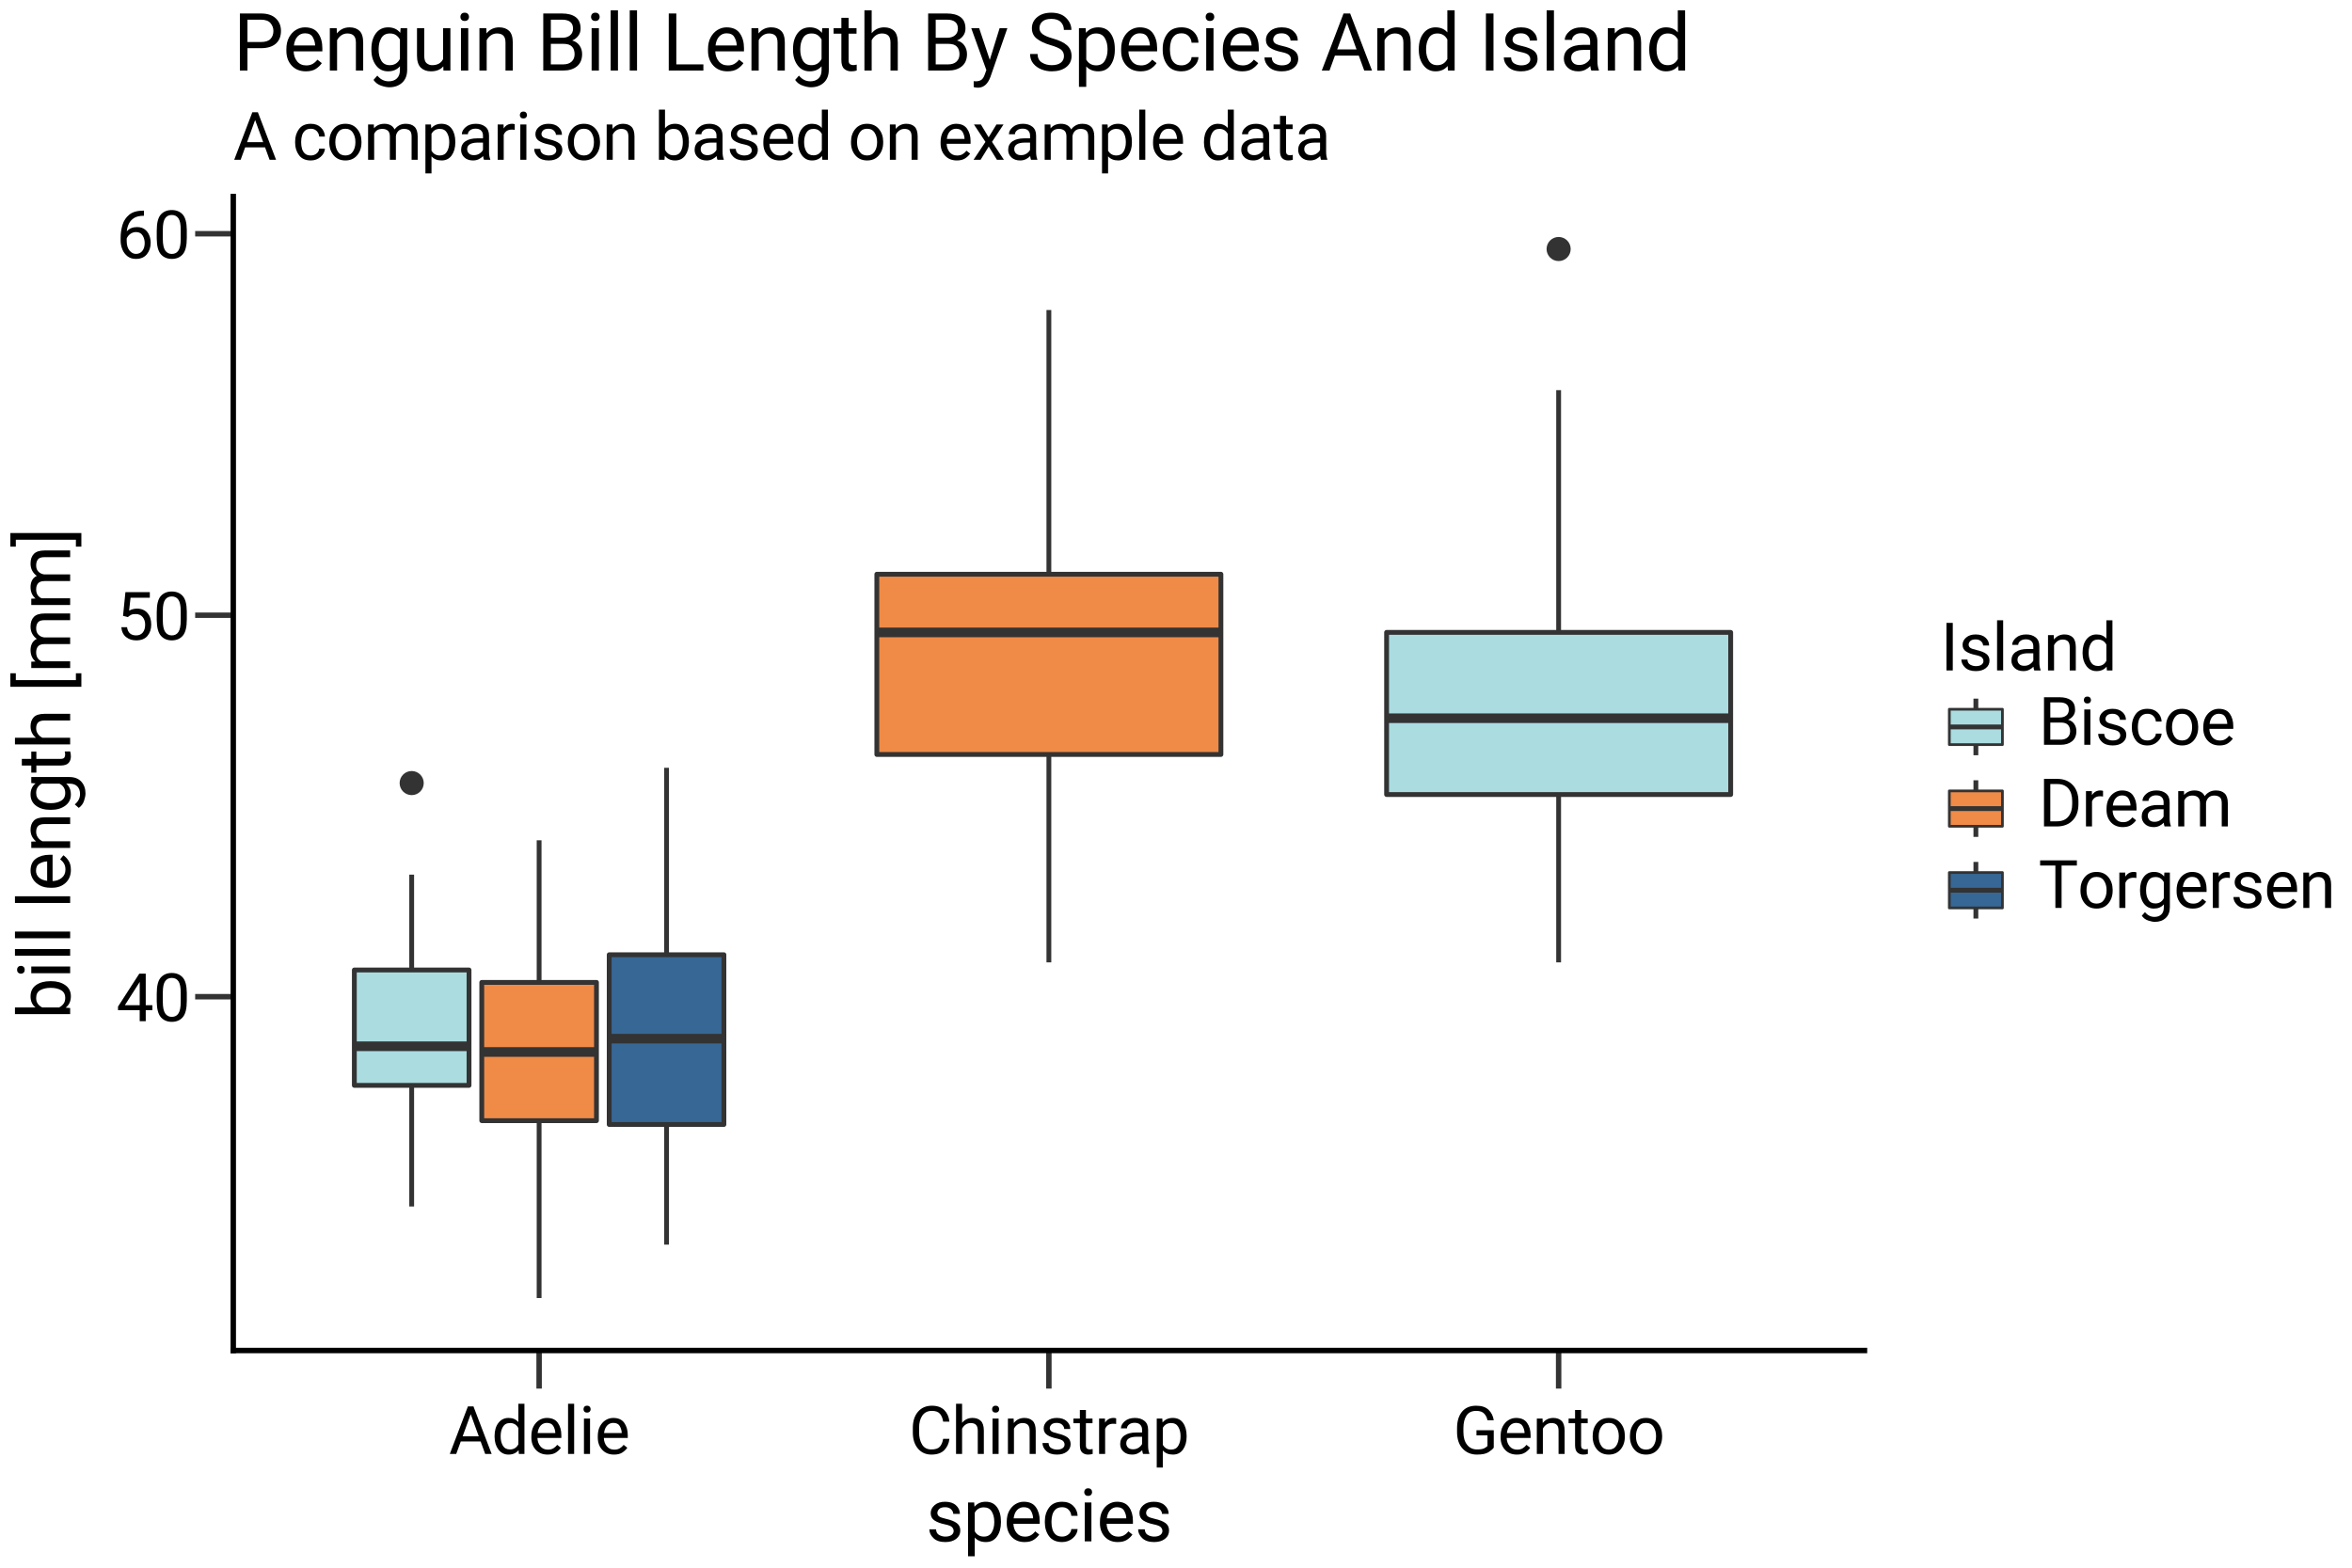 <svg xmlns:xlink="http://www.w3.org/1999/xlink" xmlns="http://www.w3.org/2000/svg" width="432pt" height="288pt" viewBox="0 0 432 288" version="1.1">
 <defs>
  <style type="text/css">*{stroke-linejoin: round; stroke-linecap: butt}</style>
 </defs>
 <g id="figure_1">
  <g id="patch_1">
   <path d="M 0 288  L 432 288  L 432 0  L 0 0  z " style="fill: #ffffff"/>
  </g>
  <g id="patch_2">
   <path d="M 0 288  L 432 288  L 432 0  L 0 0  L 0 288  z " style="fill: none; stroke: #ffffff; stroke-linejoin: miter"/>
  </g>
  <g id="axes_1">
   <g id="patch_3">
    <path d="M 42.845 248.101  L 342.456 248.101  L 342.456 36.111  L 42.845 36.111  z " style="fill: #ffffff"/>
   </g>
   <g id="matplotlib.axis_1">
    <g id="xtick_1">
     <g id="line2d_1">
      <path d="M 99.022 248.101  " style="fill: none; stroke: #333333; stroke-width: 1.5; stroke-linecap: square"/>
      <defs>
       <path id="m1d9778114e" d="M 0 0  L 0 7  " style="stroke: #333333"/>
      </defs>
      <g>
       <use xlink:href="#m1d9778114e" x="99.022" y="248.101" style="fill: #333333; stroke: #333333"/>
      </g>
     </g>
     <g id="text_1">
      <!-- Adelie -->
      <g transform="translate(82.443 267.101) scale(0.12 -0.12)">
       <defs>
        <path id="Roboto-Regular-41" d="M 91 0  L 1825 4550  L 2353 4550  L 4094 0  L 3475 0  L 3041 1191  L 1138 1191  L 706 0  L 91 0  z M 1319 1684  L 2863 1684  L 2091 3806  L 1319 1684  z " transform="scale(0.016)"/>
        <path id="Roboto-Regular-64" d="M 2622 0  L 2594 363  Q 2247 -63 1628 -63  Q 1034 -63 668 418  Q 303 900 297 1628  L 297 1719  Q 297 2494 664 2969  Q 1031 3444 1634 3444  Q 2231 3444 2572 3044  L 2572 4800  L 3153 4800  L 3153 0  L 2622 0  z M 878 1653  Q 878 1150 1090 789  Q 1303 428 1772 428  Q 2309 428 2572 919  L 2572 2475  Q 2313 2956 1778 2956  Q 1306 2956 1092 2589  Q 878 2222 878 1719  L 878 1653  z " transform="scale(0.016)"/>
        <path id="Roboto-Regular-65" d="M 3116 591  Q 2950 341 2647 139  Q 2344 -63 1844 -63  Q 1138 -63 714 396  Q 291 856 291 1572  L 291 1703  Q 291 2256 502 2645  Q 713 3034 1050 3239  Q 1388 3444 1769 3444  Q 2494 3444 2826 2970  Q 3159 2497 3159 1788  L 3159 1528  L 872 1528  Q 884 1063 1148 736  Q 1413 409 1875 409  Q 2181 409 2393 534  Q 2606 659 2766 869  L 3116 591  z M 1769 2969  Q 1425 2969 1187 2719  Q 950 2469 891 2000  L 2581 2000  L 2581 2044  Q 2559 2381 2386 2675  Q 2213 2969 1769 2969  z " transform="scale(0.016)"/>
        <path id="Roboto-Regular-6c" d="M 1069 4800  L 1069 0  L 488 0  L 488 4800  L 1069 4800  z " transform="scale(0.016)"/>
        <path id="Roboto-Regular-69" d="M 444 4278  Q 444 4419 530 4516  Q 616 4613 784 4613  Q 950 4613 1039 4516  Q 1128 4419 1128 4278  Q 1128 4144 1039 4048  Q 950 3953 784 3953  Q 616 3953 530 4048  Q 444 4144 444 4278  z M 1069 3381  L 1069 0  L 488 0  L 488 3381  L 1069 3381  z " transform="scale(0.016)"/>
       </defs>
       <use xlink:href="#Roboto-Regular-41"/>
       <use xlink:href="#Roboto-Regular-64" transform="translate(65.234 0)"/>
       <use xlink:href="#Roboto-Regular-65" transform="translate(121.631 0)"/>
       <use xlink:href="#Roboto-Regular-6c" transform="translate(174.658 0)"/>
       <use xlink:href="#Roboto-Regular-69" transform="translate(198.975 0)"/>
       <use xlink:href="#Roboto-Regular-65" transform="translate(223.291 0)"/>
      </g>
     </g>
    </g>
    <g id="xtick_2">
     <g id="line2d_2">
      <path d="M 192.651 248.101  " style="fill: none; stroke: #333333; stroke-width: 1.5; stroke-linecap: square"/>
      <g>
       <use xlink:href="#m1d9778114e" x="192.651" y="248.101" style="fill: #333333; stroke: #333333"/>
      </g>
     </g>
     <g id="text_2">
      <!-- Chinstrap -->
      <g transform="translate(166.943 267.101) scale(0.12 -0.12)">
       <defs>
        <path id="Roboto-Regular-43" d="M 3275 1447  L 3875 1447  Q 3806 800 3387 368  Q 2969 -63 2150 -63  Q 1356 -63 870 504  Q 384 1072 375 2013  L 375 2500  Q 375 3456 867 4034  Q 1359 4613 2203 4613  Q 2975 4613 3390 4188  Q 3806 3763 3875 3091  L 3275 3091  Q 3206 3566 2968 3842  Q 2731 4119 2203 4119  Q 1600 4119 1287 3675  Q 975 3231 975 2506  L 975 2047  Q 975 1375 1259 901  Q 1544 428 2150 428  Q 2725 428 2961 697  Q 3197 966 3275 1447  z " transform="scale(0.016)"/>
        <path id="Roboto-Regular-68" d="M 1844 2956  Q 1566 2956 1353 2806  Q 1141 2656 1019 2416  L 1019 0  L 441 0  L 441 4800  L 1019 4800  L 1019 2978  Q 1403 3444 2016 3444  Q 2513 3444 2805 3166  Q 3097 2888 3100 2231  L 3100 0  L 2519 0  L 2519 2222  Q 2519 2619 2345 2787  Q 2172 2956 1844 2956  z " transform="scale(0.016)"/>
        <path id="Roboto-Regular-6e" d="M 1844 2956  Q 1566 2956 1353 2806  Q 1141 2656 1019 2416  L 1019 0  L 441 0  L 441 3381  L 988 3381  L 1006 2959  Q 1391 3444 2016 3444  Q 2513 3444 2805 3166  Q 3097 2888 3100 2231  L 3100 0  L 2519 0  L 2519 2222  Q 2519 2619 2345 2787  Q 2172 2956 1844 2956  z " transform="scale(0.016)"/>
        <path id="Roboto-Regular-73" d="M 2409 897  Q 2409 1081 2273 1229  Q 2138 1378 1647 1478  Q 1081 1594 747 1814  Q 413 2034 413 2456  Q 413 2856 755 3150  Q 1097 3444 1666 3444  Q 2272 3444 2612 3134  Q 2953 2825 2953 2388  L 2375 2388  Q 2375 2597 2190 2783  Q 2006 2969 1666 2969  Q 1306 2969 1150 2812  Q 994 2656 994 2472  Q 994 2288 1139 2173  Q 1284 2059 1756 1953  Q 2378 1813 2683 1584  Q 2988 1356 2988 941  Q 2988 494 2630 215  Q 2272 -63 1681 -63  Q 1009 -63 653 281  Q 297 625 297 1044  L 878 1044  Q 897 684 1155 548  Q 1413 413 1681 413  Q 2034 413 2221 550  Q 2409 688 2409 897  z " transform="scale(0.016)"/>
        <path id="Roboto-Regular-74" d="M 1872 0  Q 1675 -63 1425 -63  Q 1103 -63 875 134  Q 647 331 647 841  L 647 2938  L 28 2938  L 28 3381  L 647 3381  L 647 4203  L 1225 4203  L 1225 3381  L 1856 3381  L 1856 2938  L 1225 2938  L 1225 838  Q 1225 578 1337 506  Q 1450 434 1597 434  Q 1706 434 1869 472  L 1872 0  z " transform="scale(0.016)"/>
        <path id="Roboto-Regular-72" d="M 1791 2888  Q 1225 2888 1019 2400  L 1019 0  L 441 0  L 441 3381  L 1003 3381  L 1016 2994  Q 1294 3444 1819 3444  Q 1981 3444 2075 3400  L 2072 2863  Q 1944 2888 1791 2888  z " transform="scale(0.016)"/>
        <path id="Roboto-Regular-61" d="M 2528 0  Q 2472 122 2447 356  Q 2284 184 2040 60  Q 1797 -63 1484 -63  Q 966 -63 653 228  Q 341 519 341 941  Q 341 1484 753 1767  Q 1166 2050 1863 2050  L 2434 2050  L 2434 2319  Q 2434 2619 2254 2798  Q 2075 2978 1722 2978  Q 1394 2978 1192 2817  Q 991 2656 991 2444  L 413 2444  Q 413 2806 778 3125  Q 1144 3444 1756 3444  Q 2306 3444 2659 3162  Q 3013 2881 3013 2313  L 3013 794  Q 3013 325 3131 50  L 3131 0  L 2528 0  z M 1569 444  Q 1881 444 2111 600  Q 2341 756 2434 947  L 2434 1644  L 1897 1644  Q 922 1625 922 1019  Q 922 778 1084 611  Q 1247 444 1569 444  z " transform="scale(0.016)"/>
        <path id="Roboto-Regular-70" d="M 1984 -63  Q 1375 -63 1019 328  L 1019 -1300  L 438 -1300  L 438 3381  L 969 3381  L 997 3009  Q 1353 3444 1975 3444  Q 2616 3444 2956 2969  Q 3297 2494 3297 1719  L 3297 1653  Q 3297 913 2955 425  Q 2613 -63 1984 -63  z M 1806 2956  Q 1281 2956 1019 2491  L 1019 872  Q 1284 413 1813 413  Q 2281 413 2498 781  Q 2716 1150 2716 1653  L 2716 1719  Q 2716 2222 2498 2589  Q 2281 2956 1806 2956  z " transform="scale(0.016)"/>
       </defs>
       <use xlink:href="#Roboto-Regular-43"/>
       <use xlink:href="#Roboto-Regular-68" transform="translate(65.088 0)"/>
       <use xlink:href="#Roboto-Regular-69" transform="translate(120.166 0)"/>
       <use xlink:href="#Roboto-Regular-6e" transform="translate(144.482 0)"/>
       <use xlink:href="#Roboto-Regular-73" transform="translate(199.707 0)"/>
       <use xlink:href="#Roboto-Regular-74" transform="translate(251.318 0)"/>
       <use xlink:href="#Roboto-Regular-72" transform="translate(284.033 0)"/>
       <use xlink:href="#Roboto-Regular-61" transform="translate(317.92 0)"/>
       <use xlink:href="#Roboto-Regular-70" transform="translate(372.314 0)"/>
      </g>
     </g>
    </g>
    <g id="xtick_3">
     <g id="line2d_3">
      <path d="M 286.279 248.101  " style="fill: none; stroke: #333333; stroke-width: 1.5; stroke-linecap: square"/>
      <g>
       <use xlink:href="#m1d9778114e" x="286.279" y="248.101" style="fill: #333333; stroke: #333333"/>
      </g>
     </g>
     <g id="text_3">
      <!-- Gentoo -->
      <g transform="translate(266.891 267.101) scale(0.12 -0.12)">
       <defs>
        <path id="Roboto-Regular-47" d="M 3891 2266  L 3891 600  Q 3763 413 3403 175  Q 3044 -63 2281 -63  Q 1450 -63 915 507  Q 381 1078 381 2100  L 381 2453  Q 381 3469 856 4041  Q 1331 4613 2213 4613  Q 2994 4613 3398 4219  Q 3803 3825 3891 3219  L 3288 3219  Q 3225 3588 2979 3853  Q 2734 4119 2213 4119  Q 1584 4119 1287 3676  Q 991 3234 988 2475  L 988 2100  Q 988 1313 1344 870  Q 1700 428 2284 428  Q 2769 428 2984 542  Q 3200 656 3291 759  L 3291 1778  L 2238 1778  L 2238 2266  L 3891 2266  z " transform="scale(0.016)"/>
        <path id="Roboto-Regular-6f" d="M 288 1725  Q 288 2459 700 2951  Q 1113 3444 1822 3444  Q 2531 3444 2943 2961  Q 3356 2478 3366 1756  L 3366 1653  Q 3366 919 2952 428  Q 2538 -63 1828 -63  Q 1116 -63 702 428  Q 288 919 288 1653  L 288 1725  z M 866 1653  Q 866 1150 1105 781  Q 1344 413 1828 413  Q 2300 413 2540 777  Q 2781 1141 2784 1644  L 2784 1725  Q 2784 2222 2543 2595  Q 2303 2969 1822 2969  Q 1344 2969 1105 2595  Q 866 2222 866 1725  L 866 1653  z " transform="scale(0.016)"/>
       </defs>
       <use xlink:href="#Roboto-Regular-47"/>
       <use xlink:href="#Roboto-Regular-65" transform="translate(68.115 0)"/>
       <use xlink:href="#Roboto-Regular-6e" transform="translate(121.143 0)"/>
       <use xlink:href="#Roboto-Regular-74" transform="translate(176.367 0)"/>
       <use xlink:href="#Roboto-Regular-6f" transform="translate(209.082 0)"/>
       <use xlink:href="#Roboto-Regular-6f" transform="translate(266.113 0)"/>
      </g>
     </g>
    </g>
   </g>
   <g id="matplotlib.axis_2">
    <g id="ytick_1">
     <g id="line2d_4">
      <path d="M 42.845 183.103  " style="fill: none; stroke: #333333; stroke-width: 1.5; stroke-linecap: square"/>
      <defs>
       <path id="m0a9b3226e8" d="M 0 0  L -7 0  " style="stroke: #333333"/>
      </defs>
      <g>
       <use xlink:href="#m0a9b3226e8" x="42.845" y="183.103" style="fill: #333333; stroke: #333333"/>
      </g>
     </g>
     <g id="text_4">
      <!-- 40 -->
      <g transform="translate(21.356 187.603) scale(0.12 -0.12)">
       <defs>
        <path id="Roboto-Regular-34" d="M 166 1397  L 2203 4550  L 2819 4550  L 2819 1531  L 3453 1531  L 3453 1056  L 2819 1056  L 2819 0  L 2241 0  L 2241 1056  L 166 1056  L 166 1397  z M 822 1531  L 2241 1531  L 2241 3766  L 2169 3638  L 822 1531  z " transform="scale(0.016)"/>
        <path id="Roboto-Regular-30" d="M 3234 1944  Q 3234 825 2848 381  Q 2463 -63 1800 -63  Q 1156 -63 764 368  Q 372 800 359 1872  L 359 2638  Q 359 3753 750 4183  Q 1141 4613 1794 4613  Q 2447 4613 2834 4195  Q 3222 3778 3234 2709  L 3234 1944  z M 2653 2734  Q 2653 3503 2434 3822  Q 2216 4141 1794 4141  Q 1388 4141 1167 3831  Q 947 3522 941 2778  L 941 1850  Q 941 1088 1164 750  Q 1388 413 1800 413  Q 2222 413 2436 745  Q 2650 1078 2653 1825  L 2653 2734  z " transform="scale(0.016)"/>
       </defs>
       <use xlink:href="#Roboto-Regular-34"/>
       <use xlink:href="#Roboto-Regular-30" transform="translate(56.201 0)"/>
      </g>
     </g>
    </g>
    <g id="ytick_2">
     <g id="line2d_5">
      <path d="M 42.845 113.023  " style="fill: none; stroke: #333333; stroke-width: 1.5; stroke-linecap: square"/>
      <g>
       <use xlink:href="#m0a9b3226e8" x="42.845" y="113.023" style="fill: #333333; stroke: #333333"/>
      </g>
     </g>
     <g id="text_5">
      <!-- 50 -->
      <g transform="translate(21.356 117.523) scale(0.12 -0.12)">
       <defs>
        <path id="Roboto-Regular-35" d="M 1109 2166  L 647 2284  L 875 4550  L 3209 4550  L 3209 4016  L 1366 4016  L 1228 2778  Q 1572 2975 1988 2975  Q 2616 2975 2980 2561  Q 3344 2147 3344 1450  Q 3344 797 2987 367  Q 2631 -63 1903 -63  Q 1350 -63 947 248  Q 544 559 481 1197  L 1031 1197  Q 1141 413 1903 413  Q 2313 413 2538 691  Q 2763 969 2763 1444  Q 2763 1872 2527 2164  Q 2291 2456 1853 2456  Q 1563 2456 1413 2378  Q 1263 2300 1109 2166  z " transform="scale(0.016)"/>
       </defs>
       <use xlink:href="#Roboto-Regular-35"/>
       <use xlink:href="#Roboto-Regular-30" transform="translate(56.201 0)"/>
      </g>
     </g>
    </g>
    <g id="ytick_3">
     <g id="line2d_6">
      <path d="M 42.845 42.944  " style="fill: none; stroke: #333333; stroke-width: 1.5; stroke-linecap: square"/>
      <g>
       <use xlink:href="#m0a9b3226e8" x="42.845" y="42.944" style="fill: #333333; stroke: #333333"/>
      </g>
     </g>
     <g id="text_6">
      <!-- 60 -->
      <g transform="translate(21.356 47.444) scale(0.12 -0.12)">
       <defs>
        <path id="Roboto-Regular-36" d="M 3291 1484  Q 3291 838 2930 387  Q 2569 -63 1878 -63  Q 1388 -63 1063 198  Q 738 459 577 861  Q 416 1263 416 1684  L 416 1956  Q 416 2597 595 3194  Q 775 3791 1247 4173  Q 1719 4556 2597 4556  L 2647 4556  L 2647 4066  Q 2041 4066 1705 3853  Q 1369 3641 1205 3302  Q 1041 2963 1006 2575  Q 1369 2984 1984 2984  Q 2438 2984 2727 2765  Q 3016 2547 3153 2201  Q 3291 1856 3291 1484  z M 997 1666  Q 997 1059 1267 737  Q 1538 416 1878 416  Q 2278 416 2498 708  Q 2719 1000 2719 1456  Q 2719 1863 2516 2184  Q 2313 2506 1891 2506  Q 1588 2506 1341 2325  Q 1094 2144 997 1884  L 997 1666  z " transform="scale(0.016)"/>
       </defs>
       <use xlink:href="#Roboto-Regular-36"/>
       <use xlink:href="#Roboto-Regular-30" transform="translate(56.201 0)"/>
      </g>
     </g>
    </g>
    <g id="ytick_4"/>
    <g id="ytick_5"/>
    <g id="ytick_6"/>
   </g>
   <g id="PathCollection_1">
    <defs>
     <path id="m8c1422333d" d="M 0 1.772  C 0.47 1.772 0.921 1.586 1.253 1.253  C 1.586 0.921 1.772 0.47 1.772 0  C 1.772 -0.47 1.586 -0.921 1.253 -1.253  C 0.921 -1.586 0.47 -1.772 0 -1.772  C -0.47 -1.772 -0.921 -1.586 -1.253 -1.253  C -1.586 -0.921 -1.772 -0.47 -1.772 0  C -1.772 0.47 -1.586 0.921 -1.253 1.253  C -0.921 1.586 -0.47 1.772 0 1.772  z " style="stroke: #333333; stroke-width: 0.886"/>
    </defs>
    <g clip-path="url(#p90321837d5)">
     <use xlink:href="#m8c1422333d" x="75.615" y="143.858" style="fill: #333333; stroke: #333333; stroke-width: 0.886"/>
    </g>
   </g>
   <g id="LineCollection_1">
    <path d="M 75.615 178.197  L 75.615 160.677  " clip-path="url(#p90321837d5)" style="fill: none; stroke: #333333; stroke-width: 0.886"/>
    <path d="M 75.615 199.396  L 75.615 221.646  " clip-path="url(#p90321837d5)" style="fill: none; stroke: #333333; stroke-width: 0.886"/>
   </g>
   <g id="PolyCollection_1">
    <defs>
     <path id="me84d7feaeb" d="M 65.082 -109.803  L 65.082 -109.803  L 86.148 -109.803  L 86.148 -88.604  L 65.082 -88.604  z " style="stroke: #333333; stroke-width: 0.886"/>
    </defs>
    <g clip-path="url(#p90321837d5)">
     <use xlink:href="#me84d7feaeb" x="0" y="288" style="fill: #aadce0; stroke: #333333; stroke-width: 0.886"/>
    </g>
   </g>
   <g id="LineCollection_2">
    <path d="M 65.082 192.213  L 86.148 192.213  " clip-path="url(#p90321837d5)" style="fill: none; stroke: #333333; stroke-width: 1.772"/>
   </g>
   <g id="PathCollection_2">
    <g clip-path="url(#p90321837d5)">
     <use xlink:href="#m8c1422333d" x="286.279" y="45.747" style="fill: #333333; stroke: #333333; stroke-width: 0.886"/>
    </g>
   </g>
   <g id="LineCollection_3">
    <path d="M 286.279 116.177  L 286.279 71.676  " clip-path="url(#p90321837d5)" style="fill: none; stroke: #333333; stroke-width: 0.886"/>
    <path d="M 286.279 145.96  L 286.279 176.795  " clip-path="url(#p90321837d5)" style="fill: none; stroke: #333333; stroke-width: 0.886"/>
   </g>
   <g id="PolyCollection_2">
    <defs>
     <path id="mfd91c1002a" d="M 254.68 -171.823  L 254.68 -171.823  L 317.879 -171.823  L 317.879 -142.04  L 254.68 -142.04  z " style="stroke: #333333; stroke-width: 0.886"/>
    </defs>
    <g clip-path="url(#p90321837d5)">
     <use xlink:href="#mfd91c1002a" x="0" y="288" style="fill: #aadce0; stroke: #333333; stroke-width: 0.886"/>
    </g>
   </g>
   <g id="LineCollection_4">
    <path d="M 254.68 131.945  L 317.879 131.945  " clip-path="url(#p90321837d5)" style="fill: none; stroke: #333333; stroke-width: 1.772"/>
   </g>
   <g id="LineCollection_5">
    <path d="M 99.022 180.475  L 99.022 154.37  " clip-path="url(#p90321837d5)" style="fill: none; stroke: #333333; stroke-width: 0.886"/>
    <path d="M 99.022 205.878  L 99.022 238.465  " clip-path="url(#p90321837d5)" style="fill: none; stroke: #333333; stroke-width: 0.886"/>
   </g>
   <g id="PolyCollection_3">
    <defs>
     <path id="m3f01a805a6" d="M 88.489 -107.525  L 88.489 -107.525  L 109.555 -107.525  L 109.555 -82.122  L 88.489 -82.122  z " style="stroke: #333333; stroke-width: 0.886"/>
    </defs>
    <g clip-path="url(#p90321837d5)">
     <use xlink:href="#m3f01a805a6" x="0" y="288" style="fill: #ef8a47; stroke: #333333; stroke-width: 0.886"/>
    </g>
   </g>
   <g id="LineCollection_6">
    <path d="M 88.489 193.264  L 109.555 193.264  " clip-path="url(#p90321837d5)" style="fill: none; stroke: #333333; stroke-width: 1.772"/>
   </g>
   <g id="LineCollection_7">
    <path d="M 192.651 105.49  L 192.651 56.96  " clip-path="url(#p90321837d5)" style="fill: none; stroke: #333333; stroke-width: 0.886"/>
    <path d="M 192.651 138.602  L 192.651 176.795  " clip-path="url(#p90321837d5)" style="fill: none; stroke: #333333; stroke-width: 0.886"/>
   </g>
   <g id="PolyCollection_4">
    <defs>
     <path id="m168beece02" d="M 161.051 -182.51  L 161.051 -182.51  L 224.25 -182.51  L 224.25 -149.398  L 161.051 -149.398  z " style="stroke: #333333; stroke-width: 0.886"/>
    </defs>
    <g clip-path="url(#p90321837d5)">
     <use xlink:href="#m168beece02" x="0" y="288" style="fill: #ef8a47; stroke: #333333; stroke-width: 0.886"/>
    </g>
   </g>
   <g id="LineCollection_8">
    <path d="M 161.051 116.177  L 224.25 116.177  " clip-path="url(#p90321837d5)" style="fill: none; stroke: #333333; stroke-width: 1.772"/>
   </g>
   <g id="LineCollection_9">
    <path d="M 122.429 175.394  L 122.429 141.055  " clip-path="url(#p90321837d5)" style="fill: none; stroke: #333333; stroke-width: 0.886"/>
    <path d="M 122.429 206.579  L 122.429 228.654  " clip-path="url(#p90321837d5)" style="fill: none; stroke: #333333; stroke-width: 0.886"/>
   </g>
   <g id="PolyCollection_5">
    <defs>
     <path id="m0d64efcc2b" d="M 111.896 -112.606  L 111.896 -112.606  L 132.963 -112.606  L 132.963 -81.421  L 111.896 -81.421  z " style="stroke: #333333; stroke-width: 0.886"/>
    </defs>
    <g clip-path="url(#p90321837d5)">
     <use xlink:href="#m0d64efcc2b" x="0" y="288" style="fill: #376795; stroke: #333333; stroke-width: 0.886"/>
    </g>
   </g>
   <g id="LineCollection_10">
    <path d="M 111.896 190.811  L 132.963 190.811  " clip-path="url(#p90321837d5)" style="fill: none; stroke: #333333; stroke-width: 1.772"/>
   </g>
   <g id="patch_4">
    <path d="M 42.845 248.101  L 42.845 36.111  " style="fill: none; stroke: #000000; stroke-linejoin: miter; stroke-linecap: square"/>
   </g>
   <g id="patch_5">
    <path d="M 42.845 248.101  L 342.456 248.101  " style="fill: none; stroke: #000000; stroke-linejoin: miter; stroke-linecap: square"/>
   </g>
  </g>
  <g id="text_7">
   <!-- Penguin Bill Length By Species And Island -->
   <g transform="translate(42.845 12.96) scale(0.144 -0.144)">
    <defs>
     <path id="Roboto-Regular-50" d="M 1131 1784  L 1131 0  L 528 0  L 528 4550  L 2206 4550  Q 2981 4550 3392 4159  Q 3803 3769 3803 3163  Q 3803 2503 3392 2143  Q 2981 1784 2206 1784  L 1131 1784  z M 1131 4056  L 1131 2275  L 2206 2275  Q 2738 2275 2969 2522  Q 3200 2769 3200 3156  Q 3200 3506 2969 3781  Q 2738 4056 2206 4056  L 1131 4056  z " transform="scale(0.016)"/>
     <path id="Roboto-Regular-67" d="M 1725 -1334  Q 1463 -1334 1081 -1206  Q 700 -1078 472 -747  L 775 -403  Q 1150 -859 1681 -859  Q 2091 -859 2334 -629  Q 2578 -400 2578 44  L 2578 341  Q 2234 -63 1631 -63  Q 1022 -63 662 425  Q 303 913 303 1653  L 303 1719  Q 303 2494 661 2969  Q 1019 3444 1638 3444  Q 2259 3444 2603 3006  L 2631 3381  L 3156 3381  L 3156 72  Q 3156 -600 2756 -967  Q 2356 -1334 1725 -1334  z M 881 1653  Q 881 1150 1092 789  Q 1303 428 1772 428  Q 2322 428 2578 928  L 2578 2469  Q 2469 2678 2275 2817  Q 2081 2956 1778 2956  Q 1306 2956 1093 2589  Q 881 2222 881 1719  L 881 1653  z " transform="scale(0.016)"/>
     <path id="Roboto-Regular-75" d="M 2538 0  L 2525 334  Q 2194 -63 1538 -63  Q 1041 -63 734 231  Q 428 525 428 1200  L 428 3381  L 1006 3381  L 1006 1194  Q 1006 738 1198 583  Q 1391 428 1628 428  Q 2281 428 2509 919  L 2509 3381  L 3091 3381  L 3091 0  L 2538 0  z " transform="scale(0.016)"/>
     <path id="Roboto-Regular-20" transform="scale(0.016)"/>
     <path id="Roboto-Regular-42" d="M 3625 1313  Q 3625 675 3214 337  Q 2803 0 2122 0  L 528 0  L 528 4550  L 2019 4550  Q 2719 4550 3111 4261  Q 3503 3972 3503 3338  Q 3503 3022 3323 2776  Q 3144 2531 2831 2397  Q 3216 2291 3420 1994  Q 3625 1697 3625 1313  z M 1131 4056  L 1131 2613  L 2038 2613  Q 2425 2613 2662 2806  Q 2900 3000 2900 3344  Q 2900 4041 2056 4056  L 1131 4056  z M 3025 1306  Q 3025 1688 2817 1908  Q 2609 2128 2150 2128  L 1131 2128  L 1131 491  L 2122 491  Q 2550 491 2787 711  Q 3025 931 3025 1306  z " transform="scale(0.016)"/>
     <path id="Roboto-Regular-4c" d="M 3288 491  L 3288 0  L 528 0  L 528 4550  L 1131 4550  L 1131 491  L 3288 491  z " transform="scale(0.016)"/>
     <path id="Roboto-Regular-79" d="M 1594 -522  Q 1294 -1316 688 -1363  L 591 -1366  Q 406 -1366 266 -1316  L 263 -847  L 419 -859  Q 713 -859 878 -739  Q 1044 -619 1150 -306  L 1275 38  L 69 3381  L 700 3381  L 1547 850  L 2331 3381  L 2950 3381  L 1594 -522  z " transform="scale(0.016)"/>
     <path id="Roboto-Regular-53" d="M 2953 1150  Q 2953 1463 2742 1650  Q 2531 1838 1856 2036  Q 1181 2234 789 2542  Q 397 2850 397 3375  Q 397 3906 820 4259  Q 1244 4613 1944 4613  Q 2713 4613 3130 4191  Q 3547 3769 3547 3238  L 2947 3238  Q 2947 3619 2700 3869  Q 2453 4119 1944 4119  Q 1463 4119 1231 3908  Q 1000 3697 1000 3381  Q 1000 3097 1245 2908  Q 1491 2719 2044 2563  Q 2834 2341 3196 2014  Q 3559 1688 3559 1156  Q 3559 600 3125 268  Q 2691 -63 1972 -63  Q 1553 -63 1158 93  Q 763 250 508 558  Q 253 866 253 1319  L 853 1319  Q 853 853 1193 640  Q 1534 428 1972 428  Q 2444 428 2698 623  Q 2953 819 2953 1150  z " transform="scale(0.016)"/>
     <path id="Roboto-Regular-63" d="M 1794 413  Q 2103 413 2336 597  Q 2569 781 2591 1069  L 3141 1069  Q 3119 616 2725 276  Q 2331 -63 1794 -63  Q 1031 -63 661 440  Q 291 944 291 1625  L 291 1756  Q 291 2438 661 2941  Q 1031 3444 1794 3444  Q 2388 3444 2753 3092  Q 3119 2741 3141 2219  L 2591 2219  Q 2569 2531 2355 2750  Q 2141 2969 1794 2969  Q 1438 2969 1236 2787  Q 1034 2606 951 2328  Q 869 2050 869 1756  L 869 1625  Q 869 1328 950 1050  Q 1031 772 1232 592  Q 1434 413 1794 413  z " transform="scale(0.016)"/>
     <path id="Roboto-Regular-49" d="M 1175 4550  L 1175 0  L 572 0  L 572 4550  L 1175 4550  z " transform="scale(0.016)"/>
    </defs>
    <use xlink:href="#Roboto-Regular-50"/>
    <use xlink:href="#Roboto-Regular-65" transform="translate(63.086 0)"/>
    <use xlink:href="#Roboto-Regular-6e" transform="translate(116.113 0)"/>
    <use xlink:href="#Roboto-Regular-67" transform="translate(171.338 0)"/>
    <use xlink:href="#Roboto-Regular-75" transform="translate(227.49 0)"/>
    <use xlink:href="#Roboto-Regular-69" transform="translate(282.617 0)"/>
    <use xlink:href="#Roboto-Regular-6e" transform="translate(306.934 0)"/>
    <use xlink:href="#Roboto-Regular-20" transform="translate(362.158 0)"/>
    <use xlink:href="#Roboto-Regular-42" transform="translate(386.963 0)"/>
    <use xlink:href="#Roboto-Regular-69" transform="translate(449.268 0)"/>
    <use xlink:href="#Roboto-Regular-6c" transform="translate(473.584 0)"/>
    <use xlink:href="#Roboto-Regular-6c" transform="translate(497.9 0)"/>
    <use xlink:href="#Roboto-Regular-20" transform="translate(522.217 0)"/>
    <use xlink:href="#Roboto-Regular-4c" transform="translate(547.021 0)"/>
    <use xlink:href="#Roboto-Regular-65" transform="translate(600.879 0)"/>
    <use xlink:href="#Roboto-Regular-6e" transform="translate(653.906 0)"/>
    <use xlink:href="#Roboto-Regular-67" transform="translate(709.131 0)"/>
    <use xlink:href="#Roboto-Regular-74" transform="translate(765.283 0)"/>
    <use xlink:href="#Roboto-Regular-68" transform="translate(797.998 0)"/>
    <use xlink:href="#Roboto-Regular-20" transform="translate(853.076 0)"/>
    <use xlink:href="#Roboto-Regular-42" transform="translate(877.881 0)"/>
    <use xlink:href="#Roboto-Regular-79" transform="translate(940.186 0)"/>
    <use xlink:href="#Roboto-Regular-20" transform="translate(987.5 0)"/>
    <use xlink:href="#Roboto-Regular-53" transform="translate(1012.305 0)"/>
    <use xlink:href="#Roboto-Regular-70" transform="translate(1071.68 0)"/>
    <use xlink:href="#Roboto-Regular-65" transform="translate(1127.832 0)"/>
    <use xlink:href="#Roboto-Regular-63" transform="translate(1180.859 0)"/>
    <use xlink:href="#Roboto-Regular-69" transform="translate(1233.203 0)"/>
    <use xlink:href="#Roboto-Regular-65" transform="translate(1257.52 0)"/>
    <use xlink:href="#Roboto-Regular-73" transform="translate(1310.547 0)"/>
    <use xlink:href="#Roboto-Regular-20" transform="translate(1362.158 0)"/>
    <use xlink:href="#Roboto-Regular-41" transform="translate(1386.963 0)"/>
    <use xlink:href="#Roboto-Regular-6e" transform="translate(1452.197 0)"/>
    <use xlink:href="#Roboto-Regular-64" transform="translate(1507.422 0)"/>
    <use xlink:href="#Roboto-Regular-20" transform="translate(1563.818 0)"/>
    <use xlink:href="#Roboto-Regular-49" transform="translate(1588.623 0)"/>
    <use xlink:href="#Roboto-Regular-73" transform="translate(1615.82 0)"/>
    <use xlink:href="#Roboto-Regular-6c" transform="translate(1667.432 0)"/>
    <use xlink:href="#Roboto-Regular-61" transform="translate(1691.748 0)"/>
    <use xlink:href="#Roboto-Regular-6e" transform="translate(1746.143 0)"/>
    <use xlink:href="#Roboto-Regular-64" transform="translate(1801.367 0)"/>
   </g>
  </g>
  <g id="text_8">
   <!-- A comparison based on example data -->
   <g transform="translate(42.845 29.354) scale(0.12 -0.12)">
    <defs>
     <path id="Roboto-Regular-6d" d="M 1794 2956  Q 1225 2956 1016 2478  L 1016 0  L 434 0  L 434 3381  L 984 3381  L 1000 3013  Q 1366 3444 2000 3444  Q 2325 3444 2579 3314  Q 2834 3184 2969 2900  Q 3138 3144 3408 3294  Q 3678 3444 4044 3444  Q 4588 3444 4883 3153  Q 5178 2863 5178 2222  L 5178 0  L 4597 0  L 4597 2228  Q 4597 2653 4401 2804  Q 4206 2956 3875 2956  Q 3525 2956 3325 2748  Q 3125 2541 3094 2244  L 3094 0  L 2516 0  L 2516 2225  Q 2516 2622 2319 2789  Q 2122 2956 1794 2956  z " transform="scale(0.016)"/>
     <path id="Roboto-Regular-62" d="M 3303 1653  Q 3303 913 2959 425  Q 2616 -63 1988 -63  Q 1347 -63 1000 391  L 969 0  L 438 0  L 438 4800  L 1019 4800  L 1019 3016  Q 1363 3444 1981 3444  Q 2619 3444 2961 2969  Q 3303 2494 3303 1719  L 3303 1653  z M 1838 2956  Q 1522 2956 1325 2804  Q 1128 2653 1019 2431  L 1019 959  Q 1131 734 1331 581  Q 1531 428 1844 428  Q 2313 428 2517 789  Q 2722 1150 2722 1653  L 2722 1719  Q 2722 2222 2526 2589  Q 2331 2956 1838 2956  z " transform="scale(0.016)"/>
     <path id="Roboto-Regular-78" d="M 831 3381  L 1572 2150  L 2322 3381  L 3000 3381  L 1894 1713  L 3034 0  L 2366 0  L 1584 1269  L 803 0  L 131 0  L 1269 1713  L 166 3381  L 831 3381  z " transform="scale(0.016)"/>
    </defs>
    <use xlink:href="#Roboto-Regular-41"/>
    <use xlink:href="#Roboto-Regular-20" transform="translate(65.234 0)"/>
    <use xlink:href="#Roboto-Regular-63" transform="translate(90.039 0)"/>
    <use xlink:href="#Roboto-Regular-6f" transform="translate(142.383 0)"/>
    <use xlink:href="#Roboto-Regular-6d" transform="translate(199.414 0)"/>
    <use xlink:href="#Roboto-Regular-70" transform="translate(287.109 0)"/>
    <use xlink:href="#Roboto-Regular-61" transform="translate(343.262 0)"/>
    <use xlink:href="#Roboto-Regular-72" transform="translate(397.656 0)"/>
    <use xlink:href="#Roboto-Regular-69" transform="translate(431.543 0)"/>
    <use xlink:href="#Roboto-Regular-73" transform="translate(455.859 0)"/>
    <use xlink:href="#Roboto-Regular-6f" transform="translate(507.471 0)"/>
    <use xlink:href="#Roboto-Regular-6e" transform="translate(564.502 0)"/>
    <use xlink:href="#Roboto-Regular-20" transform="translate(619.727 0)"/>
    <use xlink:href="#Roboto-Regular-62" transform="translate(644.531 0)"/>
    <use xlink:href="#Roboto-Regular-61" transform="translate(700.684 0)"/>
    <use xlink:href="#Roboto-Regular-73" transform="translate(755.078 0)"/>
    <use xlink:href="#Roboto-Regular-65" transform="translate(806.689 0)"/>
    <use xlink:href="#Roboto-Regular-64" transform="translate(859.717 0)"/>
    <use xlink:href="#Roboto-Regular-20" transform="translate(916.113 0)"/>
    <use xlink:href="#Roboto-Regular-6f" transform="translate(940.918 0)"/>
    <use xlink:href="#Roboto-Regular-6e" transform="translate(997.949 0)"/>
    <use xlink:href="#Roboto-Regular-20" transform="translate(1053.174 0)"/>
    <use xlink:href="#Roboto-Regular-65" transform="translate(1077.979 0)"/>
    <use xlink:href="#Roboto-Regular-78" transform="translate(1131.006 0)"/>
    <use xlink:href="#Roboto-Regular-61" transform="translate(1180.615 0)"/>
    <use xlink:href="#Roboto-Regular-6d" transform="translate(1235.01 0)"/>
    <use xlink:href="#Roboto-Regular-70" transform="translate(1322.705 0)"/>
    <use xlink:href="#Roboto-Regular-6c" transform="translate(1378.857 0)"/>
    <use xlink:href="#Roboto-Regular-65" transform="translate(1403.174 0)"/>
    <use xlink:href="#Roboto-Regular-20" transform="translate(1456.201 0)"/>
    <use xlink:href="#Roboto-Regular-64" transform="translate(1481.006 0)"/>
    <use xlink:href="#Roboto-Regular-61" transform="translate(1537.402 0)"/>
    <use xlink:href="#Roboto-Regular-74" transform="translate(1591.797 0)"/>
    <use xlink:href="#Roboto-Regular-61" transform="translate(1624.512 0)"/>
   </g>
  </g>
  <g id="text_9">
   <!-- species -->
   <g transform="translate(170.072 283.159) scale(0.132 -0.132)">
    <use xlink:href="#Roboto-Regular-73"/>
    <use xlink:href="#Roboto-Regular-70" transform="translate(51.611 0)"/>
    <use xlink:href="#Roboto-Regular-65" transform="translate(107.764 0)"/>
    <use xlink:href="#Roboto-Regular-63" transform="translate(160.791 0)"/>
    <use xlink:href="#Roboto-Regular-69" transform="translate(213.135 0)"/>
    <use xlink:href="#Roboto-Regular-65" transform="translate(237.451 0)"/>
    <use xlink:href="#Roboto-Regular-73" transform="translate(290.479 0)"/>
   </g>
  </g>
  <g id="text_10">
   <!-- bill length [mm] -->
   <g transform="translate(12.885 187.228) rotate(-90) scale(0.132 -0.132)">
    <defs>
     <path id="Roboto-Regular-5b" d="M 1634 5200  L 1634 4725  L 1038 4725  L 1038 -500  L 1634 -500  L 1634 -975  L 459 -975  L 459 5200  L 1634 5200  z " transform="scale(0.016)"/>
     <path id="Roboto-Regular-5d" d="M 31 4725  L 31 5200  L 1213 5200  L 1213 -975  L 31 -975  L 31 -500  L 631 -500  L 631 4725  L 31 4725  z " transform="scale(0.016)"/>
    </defs>
    <use xlink:href="#Roboto-Regular-62"/>
    <use xlink:href="#Roboto-Regular-69" transform="translate(56.152 0)"/>
    <use xlink:href="#Roboto-Regular-6c" transform="translate(80.469 0)"/>
    <use xlink:href="#Roboto-Regular-6c" transform="translate(104.785 0)"/>
    <use xlink:href="#Roboto-Regular-20" transform="translate(129.102 0)"/>
    <use xlink:href="#Roboto-Regular-6c" transform="translate(153.906 0)"/>
    <use xlink:href="#Roboto-Regular-65" transform="translate(178.223 0)"/>
    <use xlink:href="#Roboto-Regular-6e" transform="translate(231.25 0)"/>
    <use xlink:href="#Roboto-Regular-67" transform="translate(286.475 0)"/>
    <use xlink:href="#Roboto-Regular-74" transform="translate(342.627 0)"/>
    <use xlink:href="#Roboto-Regular-68" transform="translate(375.342 0)"/>
    <use xlink:href="#Roboto-Regular-20" transform="translate(430.42 0)"/>
    <use xlink:href="#Roboto-Regular-5b" transform="translate(455.225 0)"/>
    <use xlink:href="#Roboto-Regular-6d" transform="translate(481.738 0)"/>
    <use xlink:href="#Roboto-Regular-6d" transform="translate(569.434 0)"/>
    <use xlink:href="#Roboto-Regular-5d" transform="translate(657.129 0)"/>
   </g>
  </g>
  <g id="patch_6">
   <path d="M 355.416 171.045  L 429.84 171.045  L 429.84 113.167  L 355.416 113.167  z " style="fill: #ffffff"/>
  </g>
  <g id="text_11">
   <!-- Island -->
   <g transform="translate(356.416 123.167) scale(0.12 -0.12)">
    <use xlink:href="#Roboto-Regular-49"/>
    <use xlink:href="#Roboto-Regular-73" transform="translate(27.197 0)"/>
    <use xlink:href="#Roboto-Regular-6c" transform="translate(78.809 0)"/>
    <use xlink:href="#Roboto-Regular-61" transform="translate(103.125 0)"/>
    <use xlink:href="#Roboto-Regular-6e" transform="translate(157.52 0)"/>
    <use xlink:href="#Roboto-Regular-64" transform="translate(212.744 0)"/>
   </g>
  </g>
  <g id="patch_7">
   <path d="M 358.041 136.795  L 367.791 136.795  L 367.791 130.295  L 358.041 130.295  z " clip-path="url(#p0434dfc878)" style="fill: #aadce0; stroke: #333333; stroke-width: 0.5; stroke-linejoin: miter; stroke-linecap: square"/>
  </g>
  <g id="line2d_7">
   <path d="M 358.041 133.545  L 367.791 133.545  " clip-path="url(#p0434dfc878)" style="fill: none; stroke: #333333; stroke-width: 0.886"/>
  </g>
  <g id="line2d_8">
   <path d="M 362.916 130.295  L 362.916 128.345  " clip-path="url(#p0434dfc878)" style="fill: none; stroke: #333333; stroke-width: 0.886"/>
  </g>
  <g id="line2d_9">
   <path d="M 362.916 136.795  L 362.916 138.745  " clip-path="url(#p0434dfc878)" style="fill: none; stroke: #333333; stroke-width: 0.886"/>
  </g>
  <g id="text_12">
   <!-- Biscoe -->
   <g transform="translate(374.416 136.826) scale(0.12 -0.12)">
    <use xlink:href="#Roboto-Regular-42"/>
    <use xlink:href="#Roboto-Regular-69" transform="translate(62.305 0)"/>
    <use xlink:href="#Roboto-Regular-73" transform="translate(86.621 0)"/>
    <use xlink:href="#Roboto-Regular-63" transform="translate(138.232 0)"/>
    <use xlink:href="#Roboto-Regular-6f" transform="translate(190.576 0)"/>
    <use xlink:href="#Roboto-Regular-65" transform="translate(247.607 0)"/>
   </g>
  </g>
  <g id="patch_8">
   <path d="M 358.041 151.795  L 367.791 151.795  L 367.791 145.295  L 358.041 145.295  z " clip-path="url(#pb9fe9cd09e)" style="fill: #ef8a47; stroke: #333333; stroke-width: 0.5; stroke-linejoin: miter; stroke-linecap: square"/>
  </g>
  <g id="line2d_10">
   <path d="M 358.041 148.545  L 367.791 148.545  " clip-path="url(#pb9fe9cd09e)" style="fill: none; stroke: #333333; stroke-width: 0.886"/>
  </g>
  <g id="line2d_11">
   <path d="M 362.916 145.295  L 362.916 143.345  " clip-path="url(#pb9fe9cd09e)" style="fill: none; stroke: #333333; stroke-width: 0.886"/>
  </g>
  <g id="line2d_12">
   <path d="M 362.916 151.795  L 362.916 153.745  " clip-path="url(#pb9fe9cd09e)" style="fill: none; stroke: #333333; stroke-width: 0.886"/>
  </g>
  <g id="text_13">
   <!-- Dream -->
   <g transform="translate(374.416 151.826) scale(0.12 -0.12)">
    <defs>
     <path id="Roboto-Regular-44" d="M 528 0  L 528 4550  L 1816 4550  Q 2713 4550 3267 3973  Q 3822 3397 3822 2409  L 3822 2138  Q 3822 1150 3264 575  Q 2706 0 1759 0  L 528 0  z M 1131 4056  L 1131 491  L 1759 491  Q 2488 491 2856 941  Q 3225 1391 3225 2138  L 3225 2416  Q 3225 3200 2856 3628  Q 2488 4056 1816 4056  L 1131 4056  z " transform="scale(0.016)"/>
    </defs>
    <use xlink:href="#Roboto-Regular-44"/>
    <use xlink:href="#Roboto-Regular-72" transform="translate(65.625 0)"/>
    <use xlink:href="#Roboto-Regular-65" transform="translate(99.512 0)"/>
    <use xlink:href="#Roboto-Regular-61" transform="translate(152.539 0)"/>
    <use xlink:href="#Roboto-Regular-6d" transform="translate(206.934 0)"/>
   </g>
  </g>
  <g id="patch_9">
   <path d="M 358.041 166.795  L 367.791 166.795  L 367.791 160.295  L 358.041 160.295  z " clip-path="url(#paaa5208ce4)" style="fill: #376795; stroke: #333333; stroke-width: 0.5; stroke-linejoin: miter; stroke-linecap: square"/>
  </g>
  <g id="line2d_13">
   <path d="M 358.041 163.545  L 367.791 163.545  " clip-path="url(#paaa5208ce4)" style="fill: none; stroke: #333333; stroke-width: 0.886"/>
  </g>
  <g id="line2d_14">
   <path d="M 362.916 160.295  L 362.916 158.345  " clip-path="url(#paaa5208ce4)" style="fill: none; stroke: #333333; stroke-width: 0.886"/>
  </g>
  <g id="line2d_15">
   <path d="M 362.916 166.795  L 362.916 168.745  " clip-path="url(#paaa5208ce4)" style="fill: none; stroke: #333333; stroke-width: 0.886"/>
  </g>
  <g id="text_14">
   <!-- Torgersen -->
   <g transform="translate(374.416 166.794) scale(0.12 -0.12)">
    <defs>
     <path id="Roboto-Regular-54" d="M 156 4056  L 156 4550  L 3672 4550  L 3672 4056  L 2209 4056  L 2209 0  L 1616 0  L 1616 4056  L 156 4056  z " transform="scale(0.016)"/>
    </defs>
    <use xlink:href="#Roboto-Regular-54"/>
    <use xlink:href="#Roboto-Regular-6f" transform="translate(59.668 0)"/>
    <use xlink:href="#Roboto-Regular-72" transform="translate(116.699 0)"/>
    <use xlink:href="#Roboto-Regular-67" transform="translate(150.586 0)"/>
    <use xlink:href="#Roboto-Regular-65" transform="translate(206.738 0)"/>
    <use xlink:href="#Roboto-Regular-72" transform="translate(259.766 0)"/>
    <use xlink:href="#Roboto-Regular-73" transform="translate(293.652 0)"/>
    <use xlink:href="#Roboto-Regular-65" transform="translate(345.264 0)"/>
    <use xlink:href="#Roboto-Regular-6e" transform="translate(398.291 0)"/>
   </g>
  </g>
 </g>
 <defs>
  <clipPath id="p90321837d5">
   <rect x="42.845" y="36.111" width="299.611" height="211.99"/>
  </clipPath>
  <clipPath id="p0434dfc878">
   <path d="M 356.416 140.045  L 356.416 127.045  L 369.416 127.045  L 369.416 140.045  "/>
  </clipPath>
  <clipPath id="pb9fe9cd09e">
   <path d="M 356.416 155.045  L 356.416 142.045  L 369.416 142.045  L 369.416 155.045  "/>
  </clipPath>
  <clipPath id="paaa5208ce4">
   <path d="M 356.416 170.045  L 356.416 157.045  L 369.416 157.045  L 369.416 170.045  "/>
  </clipPath>
 </defs>
</svg>